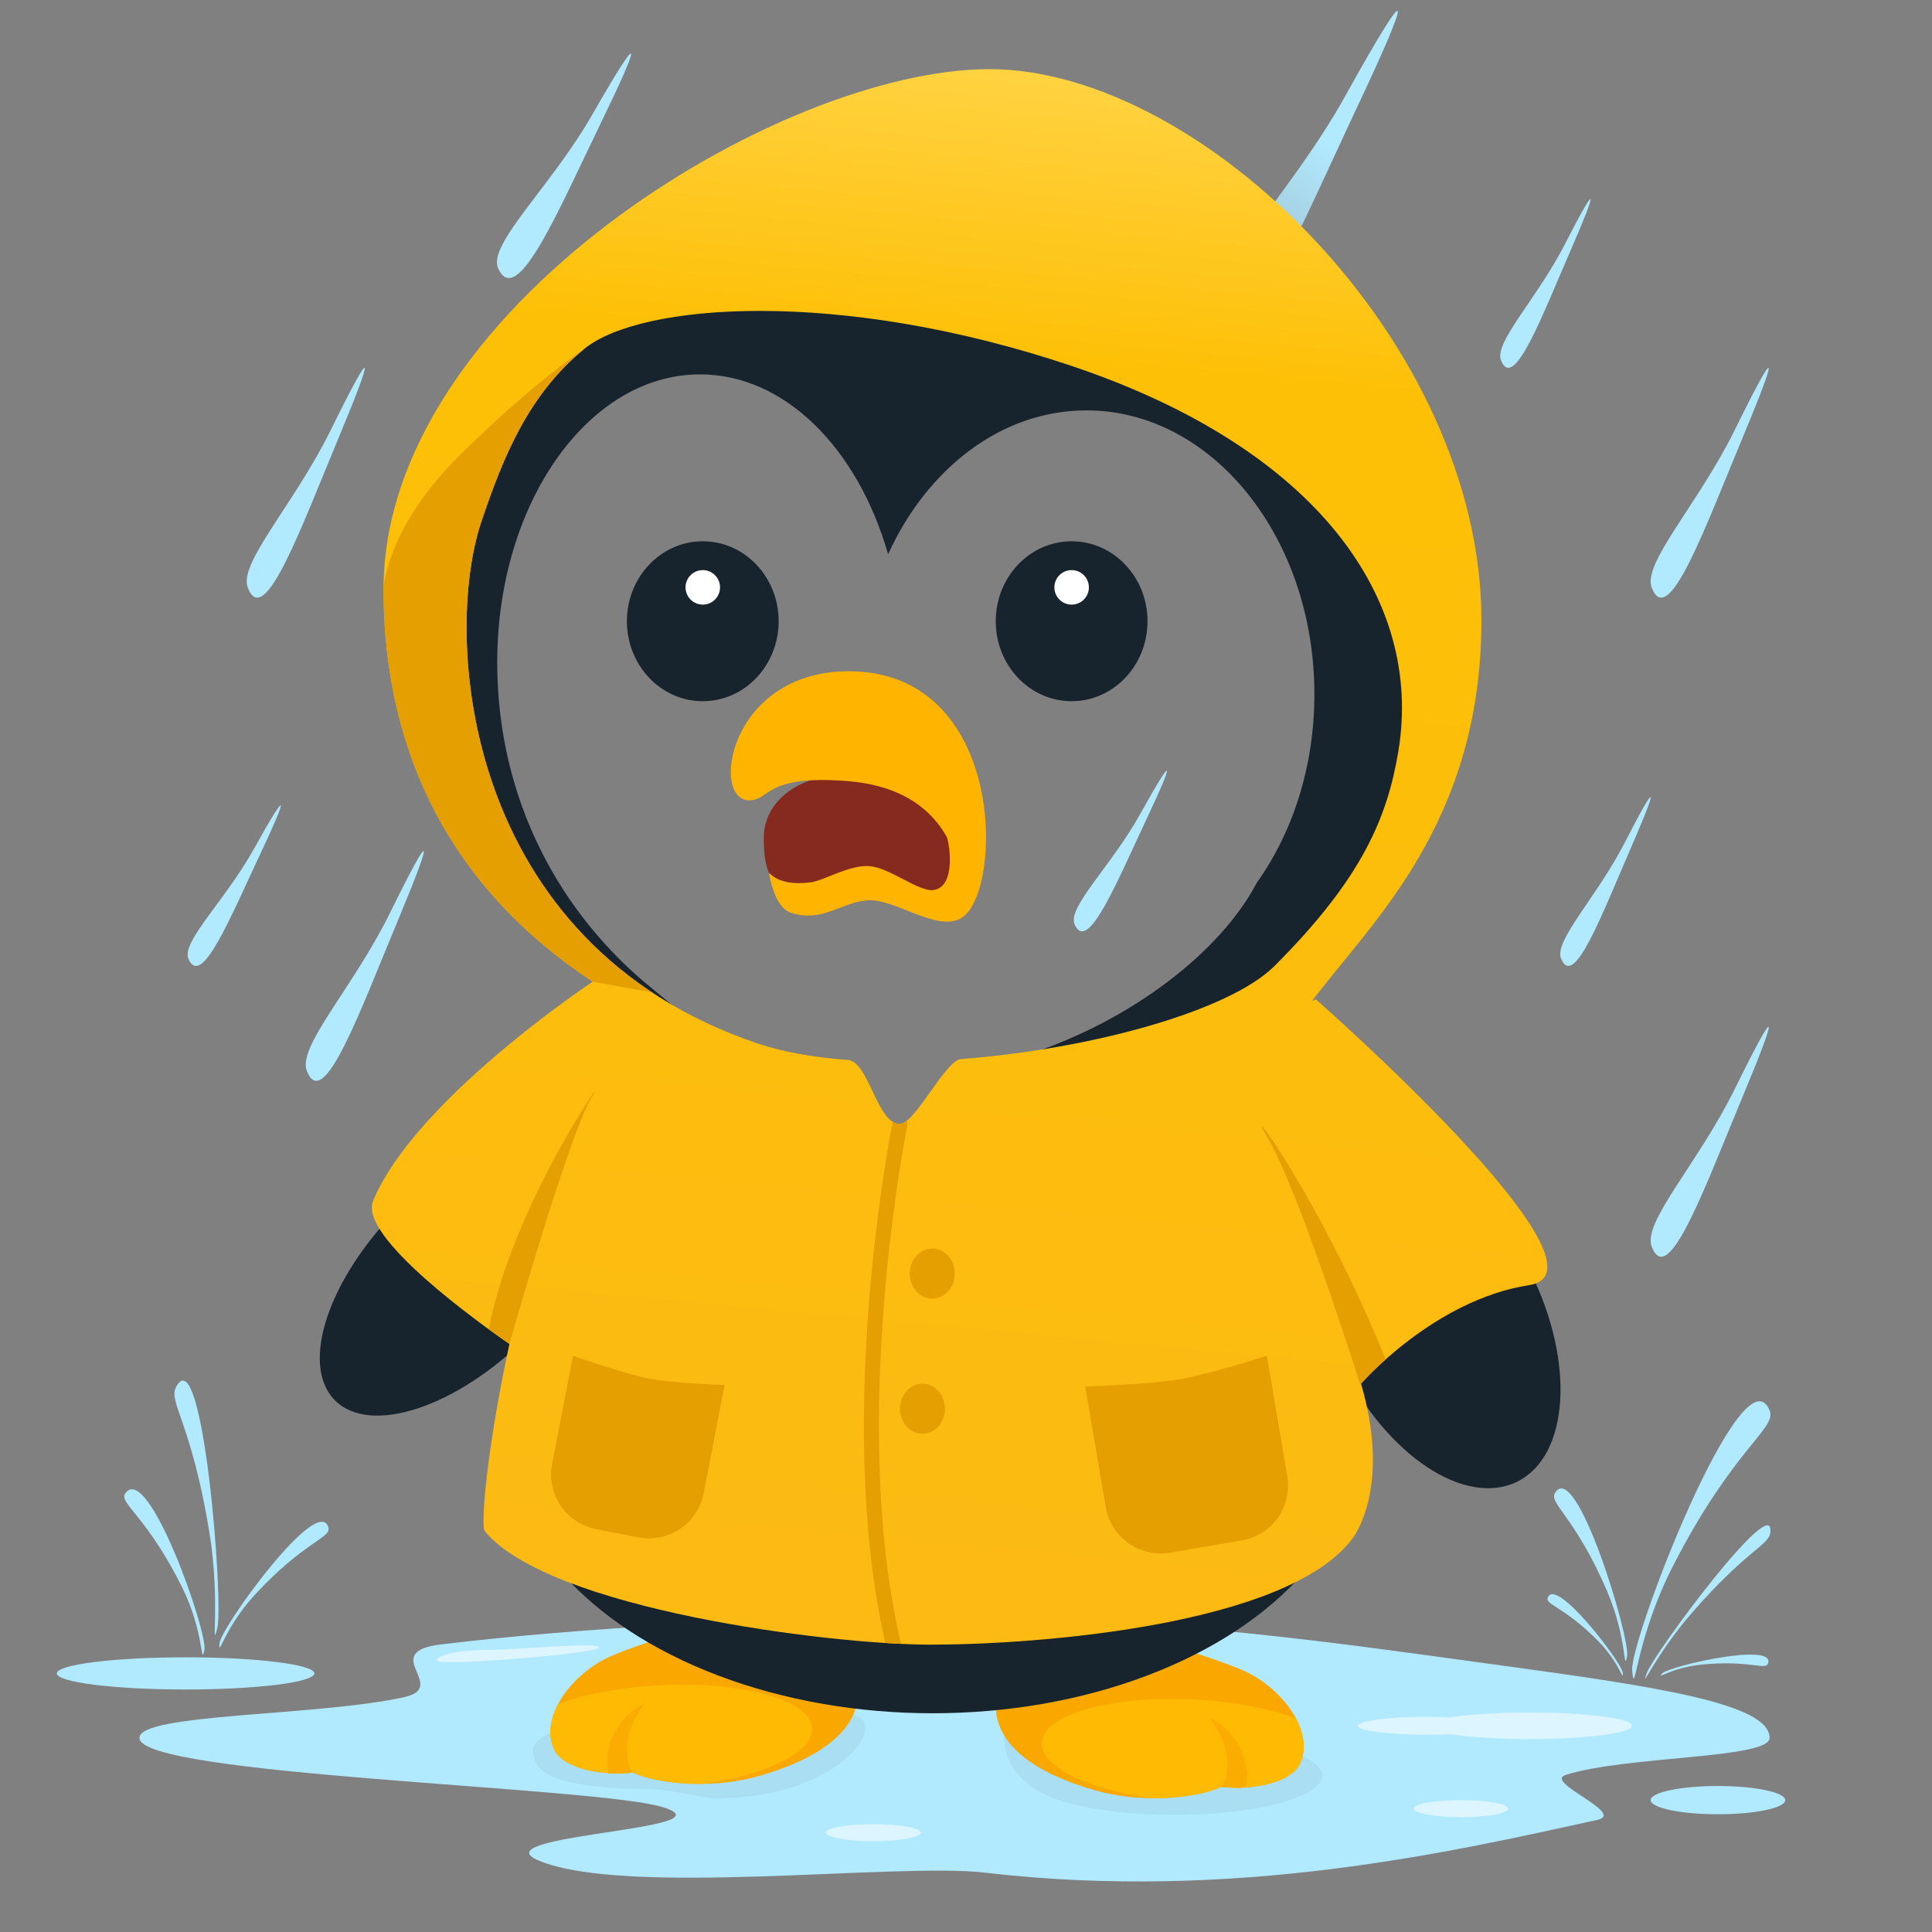 <?xml version="1.0" encoding="UTF-8" standalone="no"?><!DOCTYPE svg PUBLIC "-//W3C//DTD SVG 1.1//EN" "http://www.w3.org/Graphics/SVG/1.1/DTD/svg11.dtd"><svg width="100%" height="100%" viewBox="0 0 4267 4267" version="1.1" xmlns="http://www.w3.org/2000/svg" xmlns:xlink="http://www.w3.org/1999/xlink" xml:space="preserve" xmlns:serif="http://www.serif.com/" style="fill-rule:evenodd;clip-rule:evenodd;stroke-linecap:round;stroke-linejoin:round;stroke-miterlimit:1.5;"><rect x="0" y="0" width="4267" height="4267" fill="#808080" stroke="none"/><g id="Regenfütze"><path d="M2108.14,3572.35c470.402,0 863.069,58.967 1183.9,102.679c356.803,48.613 616.274,85.997 616.274,163.288c0,46.39 -317.655,39.418 -450.207,81.71c-50.058,15.972 135.21,85.056 69.273,99.485c-311.949,68.26 -796.131,181.571 -1353.3,116.307c-192.477,-22.546 -791.116,53.678 -983.758,-26.376c-138.033,-57.361 435.71,-68.361 273.072,-118.335c-147.059,-45.188 -1155.43,-69.46 -1155.43,-152.791c-0,-54.462 394.136,-47.786 584.557,-89.969c100.937,-22.36 -58.92,-99.675 81.915,-116.575c309.586,-37.149 704.178,-59.423 1133.7,-59.423Z" style="fill:#b1e9ff;"/><clipPath id="_clip1"><path d="M2108.14,3572.35c470.402,0 863.069,58.967 1183.9,102.679c356.803,48.613 616.274,85.997 616.274,163.288c0,46.39 -317.655,39.418 -450.207,81.71c-50.058,15.972 135.21,85.056 69.273,99.485c-311.949,68.26 -796.131,181.571 -1353.3,116.307c-192.477,-22.546 -791.116,53.678 -983.758,-26.376c-138.033,-57.361 435.71,-68.361 273.072,-118.335c-147.059,-45.188 -1155.43,-69.46 -1155.43,-152.791c-0,-54.462 394.136,-47.786 584.557,-89.969c100.937,-22.36 -58.92,-99.675 81.915,-116.575c309.586,-37.149 704.178,-59.423 1133.7,-59.423Z"/></clipPath><g clip-path="url(#_clip1)"><path d="M3202.8,3830.12c-16.048,0.744 -33.337,1.15 -51.351,1.15c-84.156,-0 -152.481,-8.85 -152.481,-19.752c0,-10.901 68.325,-19.751 152.481,-19.751c18.014,-0 35.303,0.405 51.351,1.15c41.578,-6.564 104.681,-10.755 175.281,-10.755c125.082,-0 226.632,13.154 226.632,29.356c-0,16.203 -101.55,29.357 -226.632,29.357c-70.6,-0 -133.703,-4.191 -175.281,-10.755Z" style="fill:#fff;fill-opacity:0.56;"/><ellipse cx="1929.05" cy="4047.55" rx="104.509" ry="18.788" style="fill:#fff;fill-opacity:0.56;"/><path d="M2593.98,3835.57c179.962,0 326.069,38.679 326.069,86.321c-0,47.642 -146.107,86.321 -326.069,86.321c-114.352,-0 -215.034,-15.617 -273.248,-39.227c-99.824,-40.487 -103.59,-116.045 -103.59,-133.415c-0,-47.641 196.876,0 376.838,0Z" style="fill-opacity:0.05;"/><path d="M1586.47,3777.84c225.754,0 324.866,-9.418 324.866,38.223c0,47.642 -107.321,155.761 -333.074,155.761c-22.605,-0 -96.285,-20.608 -150.458,-20.742c-20.308,-0.05 -36.721,-0.222 -44.655,-0.601c-182.291,-8.698 -205.715,-45.237 -205.715,-86.32c-0,-47.642 183.283,-86.321 409.036,-86.321Z" style="fill-opacity:0.05;"/><path d="M1077.32,3643.98c62.105,0 245.335,-18.335 245.335,-5.201c0,13.135 -357.86,42.134 -357.86,29c0,-13.135 50.421,-23.799 112.525,-23.799Z" style="fill:#fff;fill-opacity:0.56;"/><ellipse cx="3226.68" cy="3994.53" rx="104.509" ry="18.788" style="fill:#fff;fill-opacity:0.56;"/></g><ellipse cx="409.829" cy="3695.87" rx="284.391" ry="35.549" style="fill:#b1e9ff;"/><ellipse cx="3794.24" cy="3975.74" rx="148.617" ry="31.191" style="fill:#b1e9ff;"/></g><g id="Regen"><path d="M3604.82,3689.68c-6.001,-66.874 245.726,-717.4 303.6,-574.305c16.005,39.573 -79.359,82.467 -212.53,341.331c-85.24,165.694 -85.068,299.847 -91.07,232.974Z" style="fill:#b1e9ff;"/><path d="M3588.57,1860.69c74.995,-146.327 71.861,-122.249 15.03,8.258c-65.815,151.136 -127.824,317.497 -155.854,248.192c-15.99,-39.535 78.776,-135.385 140.824,-256.45Z" style="fill:#b1e9ff;"/><path d="M3456.03,539.651c74.995,-146.326 71.861,-122.249 15.029,8.259c-65.814,151.135 -127.823,317.497 -155.853,248.191c-15.99,-39.535 78.775,-135.385 140.824,-256.45Z" style="fill:#b1e9ff;"/><path d="M3831.91,948.554c97.967,-199.309 93.873,-166.513 19.634,11.248c-85.974,205.858 -166.978,432.455 -203.594,338.056c-20.887,-53.85 102.906,-184.405 183.96,-349.304Z" style="fill:#b1e9ff;"/><path d="M731.149,948.554c97.967,-199.309 93.873,-166.513 19.633,11.248c-85.974,205.858 -166.977,432.455 -203.593,338.056c-20.887,-53.85 102.905,-184.405 183.96,-349.304Z" style="fill:#b1e9ff;"/><path d="M3831.91,2404.14c97.967,-199.308 93.873,-166.512 19.634,11.249c-85.974,205.858 -166.978,432.455 -203.594,338.055c-20.887,-53.849 102.906,-184.404 183.96,-349.304Z" style="fill:#b1e9ff;"/><path d="M861.56,2015.78c97.968,-199.308 93.873,-166.512 19.634,11.248c-85.974,205.859 -166.977,432.456 -203.593,338.056c-20.888,-53.85 102.905,-184.405 183.959,-349.304Z" style="fill:#b1e9ff;"/><path d="M561.421,1873.83c77.293,-139.275 74.063,-116.358 15.491,7.861c-67.831,143.852 -131.739,302.197 -160.628,236.231c-16.479,-37.63 81.189,-128.861 145.137,-244.092Z" style="fill:#b1e9ff;"/><path d="M2518.51,1797.38c77.292,-139.275 74.062,-116.358 15.49,7.861c-67.831,143.852 -131.739,302.197 -160.628,236.231c-16.479,-37.63 81.189,-128.861 145.138,-244.092Z" style="fill:#b1e9ff;"/><path d="M451.409,3644.87c8.703,-36.788 -124.8,-420.863 -175.104,-345.952c-13.911,20.717 50.305,52.7 126.646,208.325c48.865,99.613 39.754,174.415 48.458,137.627Z" style="fill:#b1e9ff;"/><path d="M479.812,3596.32c14.784,-57.069 -32.109,-648.843 -91.436,-532.043c-16.407,32.301 35.123,80.621 74.078,320.002c24.934,153.224 2.575,269.111 17.358,212.041Z" style="fill:#b1e9ff;"/><path d="M484.8,3629.4c2.842,-34.544 219.363,-334.313 240.708,-255.131c5.903,21.898 -56.346,32.453 -162.605,147.882c-68.015,73.883 -80.945,141.793 -78.103,107.249Z" style="fill:#b1e9ff;"/><path d="M3636.77,3695.67c15.169,-43.016 287.231,-409.364 272.853,-309.753c-3.976,27.547 -53.539,38.47 -175.05,178.707c-77.777,89.763 -112.971,174.062 -97.803,131.046Z" style="fill:#b1e9ff;"/><path d="M3671.36,3695.71c15.752,-16.291 254.312,-70.774 232.996,-20.812c-5.895,13.817 -43.298,-9.005 -147.308,1.608c-66.575,6.794 -101.44,35.496 -85.688,19.204Z" style="fill:#b1e9ff;"/><path d="M3584.01,3694.58c-1.715,-22.596 -150.476,-216.888 -165.986,-164.829c-4.289,14.396 39.067,20.725 112.319,95.323c46.887,47.749 55.382,92.103 53.667,69.506Z" style="fill:#b1e9ff;"/><path d="M3593.55,3658.49c8.056,-39.154 -113.313,-441.188 -159.553,-360.478c-12.788,22.32 45.945,54.202 115.496,216.434c44.518,103.842 36.002,183.198 44.057,144.044Z" style="fill:#b1e9ff;"/><path d="M2971.77,210.901c151.718,-273.384 145.377,-228.399 30.406,15.43c-133.145,282.369 -258.591,593.184 -315.297,463.7c-32.347,-73.864 159.366,-252.942 284.891,-479.13Z" style="fill:url(#_Linear2);"/><path d="M2248.67,431.122c107.577,-193.846 103.081,-161.949 21.559,10.941c-94.407,200.217 -183.357,420.604 -223.565,328.792c-22.936,-52.374 113,-179.352 202.006,-339.733Z" style="fill:url(#_Linear3);"/><path d="M1309.17,251.388c111.287,-194.621 106.636,-162.597 22.303,10.984c-97.664,201.018 -189.681,422.287 -231.275,330.107c-23.728,-52.583 116.897,-180.069 208.972,-341.091Z" style="fill:#b1e9ff;"/></g><g><path id="FUß" d="M2696.7,3946.46c69.726,8.124 151.191,-9.32 172.386,-47.44c32.127,-57.783 -13.446,-146.899 -101.705,-198.88c-46.121,-27.164 -228.346,-82.926 -286.888,-90.323c-69.595,-8.792 -141.826,-25.061 -192.086,-0.94c-52.708,25.296 -81.921,92.342 -88.092,141.184c-12.055,95.417 75.971,162.468 214.032,202.804c126.659,37.006 251.236,10.579 282.353,-6.405Z" style="fill:#faa800;"/><clipPath id="_clip4"><path d="M2696.7,3946.46c69.726,8.124 151.191,-9.32 172.386,-47.44c32.127,-57.783 -13.446,-146.899 -101.705,-198.88c-46.121,-27.164 -228.346,-82.926 -286.888,-90.323c-69.595,-8.792 -141.826,-25.061 -192.086,-0.94c-52.708,25.296 -81.921,92.342 -88.092,141.184c-12.055,95.417 75.971,162.468 214.032,202.804c126.659,37.006 251.236,10.579 282.353,-6.405Z"/></clipPath><g clip-path="url(#_clip4)"><path d="M2641.76,3753.85c-184.217,-10.358 -336.872,32.021 -340.684,94.579c-3.812,62.557 142.654,121.754 326.871,132.112c184.216,10.358 336.872,-32.021 340.683,-94.578c3.812,-62.557 -142.654,-121.755 -326.87,-132.113Z" style="fill:#ffba04;"/><path d="M2750.63,3948c5.037,-5.211 16.237,-93.666 -66.336,-147.401c-39.916,-25.977 44.478,37.702 22.594,125.602c-3.316,13.32 -10.975,20.871 -10.975,20.871c-0,0 49.679,6.139 54.717,0.928Z" style="fill:#fbac01;"/></g><path id="FUß1" serif:id="FUß" d="M1398.16,3914.84c-69.726,8.124 -151.191,-9.32 -172.386,-47.44c-32.127,-57.784 13.446,-146.899 101.705,-198.88c46.121,-27.164 228.346,-82.926 286.889,-90.323c69.594,-8.793 141.825,-25.061 192.085,-0.94c52.708,25.295 81.921,92.342 88.092,141.184c12.055,95.417 -75.97,162.467 -214.032,202.804c-126.659,37.006 -251.236,10.578 -282.353,-6.405Z" style="fill:#faa800;"/><clipPath id="_clip5"><path d="M1398.16,3914.84c-69.726,8.124 -151.191,-9.32 -172.386,-47.44c-32.127,-57.784 13.446,-146.899 101.705,-198.88c46.121,-27.164 228.346,-82.926 286.889,-90.323c69.594,-8.793 141.825,-25.061 192.085,-0.94c52.708,25.295 81.921,92.342 88.092,141.184c12.055,95.417 -75.97,162.467 -214.032,202.804c-126.659,37.006 -251.236,10.578 -282.353,-6.405Z"/></clipPath><g clip-path="url(#_clip5)"><path d="M1453.1,3722.23c184.216,-10.358 336.871,32.021 340.683,94.578c3.812,62.557 -142.654,121.755 -326.871,132.113c-184.216,10.358 -336.872,-32.021 -340.683,-94.578c-3.812,-62.557 142.654,-121.755 326.871,-132.113Z" style="fill:#ffba04;"/><path d="M1344.23,3916.38c-5.038,-5.211 -16.238,-93.666 66.335,-147.402c39.916,-25.976 -44.478,37.703 -22.594,125.602c3.316,13.321 10.975,20.872 10.975,20.872c0,-0 -49.679,6.139 -54.716,0.928Z" style="fill:#fbac01;"/></g><path d="M1875.55,1710.08c-120.783,0 -188.771,66.167 -188.771,140.495c-0,74.328 14.279,135.265 135.062,135.265c39.023,-0 73.237,-0.723 103.226,-2.108c245.803,-11.346 207.805,-67.121 207.805,-133.367c0,-74.328 -136.538,-140.285 -257.322,-140.285Z" style="fill:#86291f;"/><path d="M1870.97,1482.54c-262.925,2.504 -303.139,288.895 -214.263,285.056c44.547,-1.924 33.809,-56.417 212.63,-42.682c124.08,9.53 187.922,63.693 221.371,122.952c5.345,9.471 22.617,109.525 -28.247,117.799c-32.607,5.304 -97.856,-49.972 -143.042,-52.814c-43.862,-2.758 -100.329,32.102 -128.075,35.765c-81.965,10.82 -94.464,-29.028 -92.653,-19.084c1.725,9.475 12.585,74.094 47.55,86.063c71.69,24.54 116.703,-27.503 175.948,-27.245c64.868,0.283 164.912,82.815 213.259,28.941c81.313,-90.608 71.34,-537.949 -264.478,-534.751Z" style="fill:#ffb400;"/><path d="M2090.71,316.988c-580.983,-0 -1116.27,471.685 -1116.27,1052.67c0,287.083 123.185,560.508 317.911,763.677c36.414,37.993 75.329,73.529 116.409,106.237c183.814,146.359 410.956,366.938 651.172,366.938c162.149,-0 360.547,-178.39 532.515,-252.394c108.964,-46.892 207.317,-104.397 279.113,-167.138c220.882,-193.025 271.822,-501.228 271.822,-817.32c0,-580.983 -471.684,-1052.67 -1052.67,-1052.67Zm685.097,1632.55c-78.702,150.483 -276.478,307.179 -516.213,382.743c-92.45,29.14 -191.139,177.035 -291.646,177.035c-184.807,-0 -373.84,-201.657 -528.268,-326.589c-199.691,-161.549 -341.519,-413.551 -341.519,-719.804c0,-351.048 200.738,-636.055 447.991,-636.055c187.761,0 348.697,164.355 415.274,397.176c86.623,-189.645 250.409,-317.669 438.024,-317.669c277.904,-0 503.527,280.896 503.527,626.881c0,159.704 -48.073,305.54 -127.17,416.282Z" style="fill:#18242d;"/><ellipse cx="2059.93" cy="3164.76" rx="945.576" ry="619.15" style="fill:#18242d;"/><path d="M2993.72,2553.98c-114.697,57.079 -127.728,264.351 -29.082,462.572c98.646,198.221 271.853,312.81 386.549,255.73c114.697,-57.079 127.729,-264.351 29.083,-462.572c-98.646,-198.221 -271.853,-312.81 -386.55,-255.73Z" style="fill:#18242d;"/><path d="M1307.25,2525.58c-78.439,-78.439 -269.23,-15.014 -425.79,141.547c-156.561,156.56 -219.986,347.351 -141.547,425.79c78.439,78.439 269.23,15.014 425.79,-141.547c156.561,-156.56 219.986,-347.351 141.547,-425.79Z" style="fill:#18242d;"/><path d="M3005.87,3055.97c-0,0 160.854,-185.054 371.281,-217.62c210.426,-32.566 -470.955,-631.279 -470.955,-631.279l-8.447,3.857c129.884,-173.62 374.092,-392.06 374.092,-841.275c0,-614.44 -618.58,-1216.97 -1086.3,-1216.97c-467.719,0 -1338.43,534.014 -1338.43,1148.45c0,366.327 153.912,664.046 461.965,866.979c-25.764,17.234 -394.457,266.604 -485.101,484.149c-32.957,79.099 236.778,271.53 301.121,315.994c-49.089,226.977 -64.257,401.513 -54.47,413.401c141.79,172.222 760.222,250.711 984.952,250.711c239.027,-0 789.187,-42.878 931.733,-234.75c15.837,-21.316 80.507,-131.768 18.557,-341.65Zm-190.832,-922.64c-99.432,99.433 -403.329,183.571 -692.487,205.701c-34.705,2.656 -101.001,142.372 -134.903,143.161c-50.748,1.18 -68.369,-137.775 -115.196,-141.231c-74.126,-5.47 -141.747,-17.088 -197.819,-35.929c-655.668,-220.318 -696.148,-901.109 -611.705,-1152.41c48.777,-145.16 104.775,-281.852 227.661,-382.259c122.886,-100.408 560.664,-135.409 1076.21,37.823c544.635,183.008 776.925,516.608 721.642,850.808c-24.196,146.267 -80.292,281.232 -273.399,474.339Z" style="fill:url(#_Linear6);"/><clipPath id="_clip7"><path d="M3005.87,3055.97c-0,0 160.854,-185.054 371.281,-217.62c210.426,-32.566 -470.955,-631.279 -470.955,-631.279l-8.447,3.857c129.884,-173.62 374.092,-392.06 374.092,-841.275c0,-614.44 -618.58,-1216.97 -1086.3,-1216.97c-467.719,0 -1338.43,534.014 -1338.43,1148.45c0,366.327 153.912,664.046 461.965,866.979c-25.764,17.234 -394.457,266.604 -485.101,484.149c-32.957,79.099 236.778,271.53 301.121,315.994c-49.089,226.977 -64.257,401.513 -54.47,413.401c141.79,172.222 760.222,250.711 984.952,250.711c239.027,-0 789.187,-42.878 931.733,-234.75c15.837,-21.316 80.507,-131.768 18.557,-341.65Zm-190.832,-922.64c-99.432,99.433 -403.329,183.571 -692.487,205.701c-34.705,2.656 -101.001,142.372 -134.903,143.161c-50.748,1.18 -68.369,-137.775 -115.196,-141.231c-74.126,-5.47 -141.747,-17.088 -197.819,-35.929c-655.668,-220.318 -696.148,-901.109 -611.705,-1152.41c48.777,-145.16 104.775,-281.852 227.661,-382.259c122.886,-100.408 560.664,-135.409 1076.21,37.823c544.635,183.008 776.925,516.608 721.642,850.808c-24.196,146.267 -80.292,281.232 -273.399,474.339Z"/></clipPath><g clip-path="url(#_clip7)"><path d="M1290.59,770.363c-0,-0 -118.424,78.351 -279.118,239.045c-160.694,160.695 -164.358,291.731 -164.358,291.731l-25.915,368.197l141.84,310.758l345.079,188.039l306.115,54.413l-323.643,-1452.18Z" style="fill:#e69f00;"/><path d="M1125.1,2968.26c0,-0 131.116,-463.886 182.489,-545.937c51.374,-82.05 -179.257,238.208 -230.141,523.943c-50.884,285.734 47.652,21.994 47.652,21.994Z" style="fill:#e69f00;"/><path d="M3003.51,3055.97c-0,0 -134.855,-428.493 -205.375,-545.868c-59.163,-98.472 117.614,134.671 261.949,491.839c144.335,357.168 -56.574,54.029 -56.574,54.029Z" style="fill:#e69f00;"/><path d="M1987.65,2482.2c-0,-0 -131.301,647.054 -15.004,1147.56" style="fill:none;stroke:#e69f00;stroke-width:33.23px;"/></g><ellipse cx="2058.91" cy="2812.87" rx="49.695" ry="55.314" style="fill:#e69f00;"/><ellipse cx="2037.34" cy="3111.29" rx="49.695" ry="55.314" style="fill:#e69f00;"/><path d="M2396.89,3062.39c0,0 25.86,152.381 45.142,265.998c5.463,32.191 23.49,60.892 50.115,79.792c26.625,18.899 59.667,26.447 91.857,20.984c50.166,-8.513 108.205,-18.363 158.37,-26.876c32.191,-5.463 60.893,-23.49 79.792,-50.115c18.899,-26.625 26.447,-59.667 20.984,-91.858c-19.281,-113.617 -45.141,-265.997 -45.141,-265.997c-0,-0 -126.851,40.719 -192.116,51.794c-66.853,11.346 -209.003,16.278 -209.003,16.278Z" style="fill:#e69f00;"/><path d="M1265.5,2994.32c-0,-0 -25.937,134.39 -46.106,238.899c-6.187,32.059 0.614,65.263 18.909,92.307c18.294,27.044 46.582,45.713 78.641,51.901c30.294,5.846 62.797,12.119 93.091,17.965c32.059,6.187 65.263,-0.614 92.307,-18.909c27.044,-18.294 45.714,-46.582 51.901,-78.641c20.169,-104.509 46.105,-238.899 46.105,-238.899c0,-0 -111.879,-3.621 -166.362,-14.136c-55.808,-10.771 -168.486,-50.487 -168.486,-50.487Z" style="fill:#e69f00;"/><ellipse cx="1552.16" cy="1372.06" rx="167.581" ry="176.625" style="fill:#18242d;"/><clipPath id="_clip8"><ellipse cx="1552.16" cy="1372.06" rx="167.581" ry="176.625"/></clipPath><g clip-path="url(#_clip8)"><circle cx="1552.16" cy="1297.25" r="38.115" style="fill:#fff;"/></g><ellipse cx="2366.8" cy="1372.06" rx="167.581" ry="176.625" style="fill:#18242d;"/><clipPath id="_clip9"><ellipse cx="2366.8" cy="1372.06" rx="167.581" ry="176.625"/></clipPath><g clip-path="url(#_clip9)"><circle cx="2366.8" cy="1297.25" r="38.115" style="fill:#fff;"/></g></g><defs><linearGradient id="_Linear2" x1="0" y1="0" x2="1" y2="0" gradientUnits="userSpaceOnUse" gradientTransform="matrix(465.748,-709.83,709.83,465.748,2474.42,1031.78)"><stop offset="0" style="stop-color:#b1e9ff;stop-opacity:0"/><stop offset="1" style="stop-color:#b1e9ff;stop-opacity:1"/></linearGradient><linearGradient id="_Linear3" x1="0" y1="0" x2="1" y2="0" gradientUnits="userSpaceOnUse" gradientTransform="matrix(330.244,-503.314,503.314,330.244,1896.02,1013.18)"><stop offset="0" style="stop-color:#b1e9ff;stop-opacity:0"/><stop offset="1" style="stop-color:#b1e9ff;stop-opacity:1"/></linearGradient><linearGradient id="_Linear6" x1="0" y1="0" x2="1" y2="0" gradientUnits="userSpaceOnUse" gradientTransform="matrix(-327.822,3497.45,3497.45,327.822,2292.89,152.685)"><stop offset="0" style="stop-color:#ffd240;stop-opacity:1"/><stop offset="0.18" style="stop-color:#fec006;stop-opacity:1"/><stop offset="1" style="stop-color:#fcba13;stop-opacity:1"/></linearGradient></defs></svg>